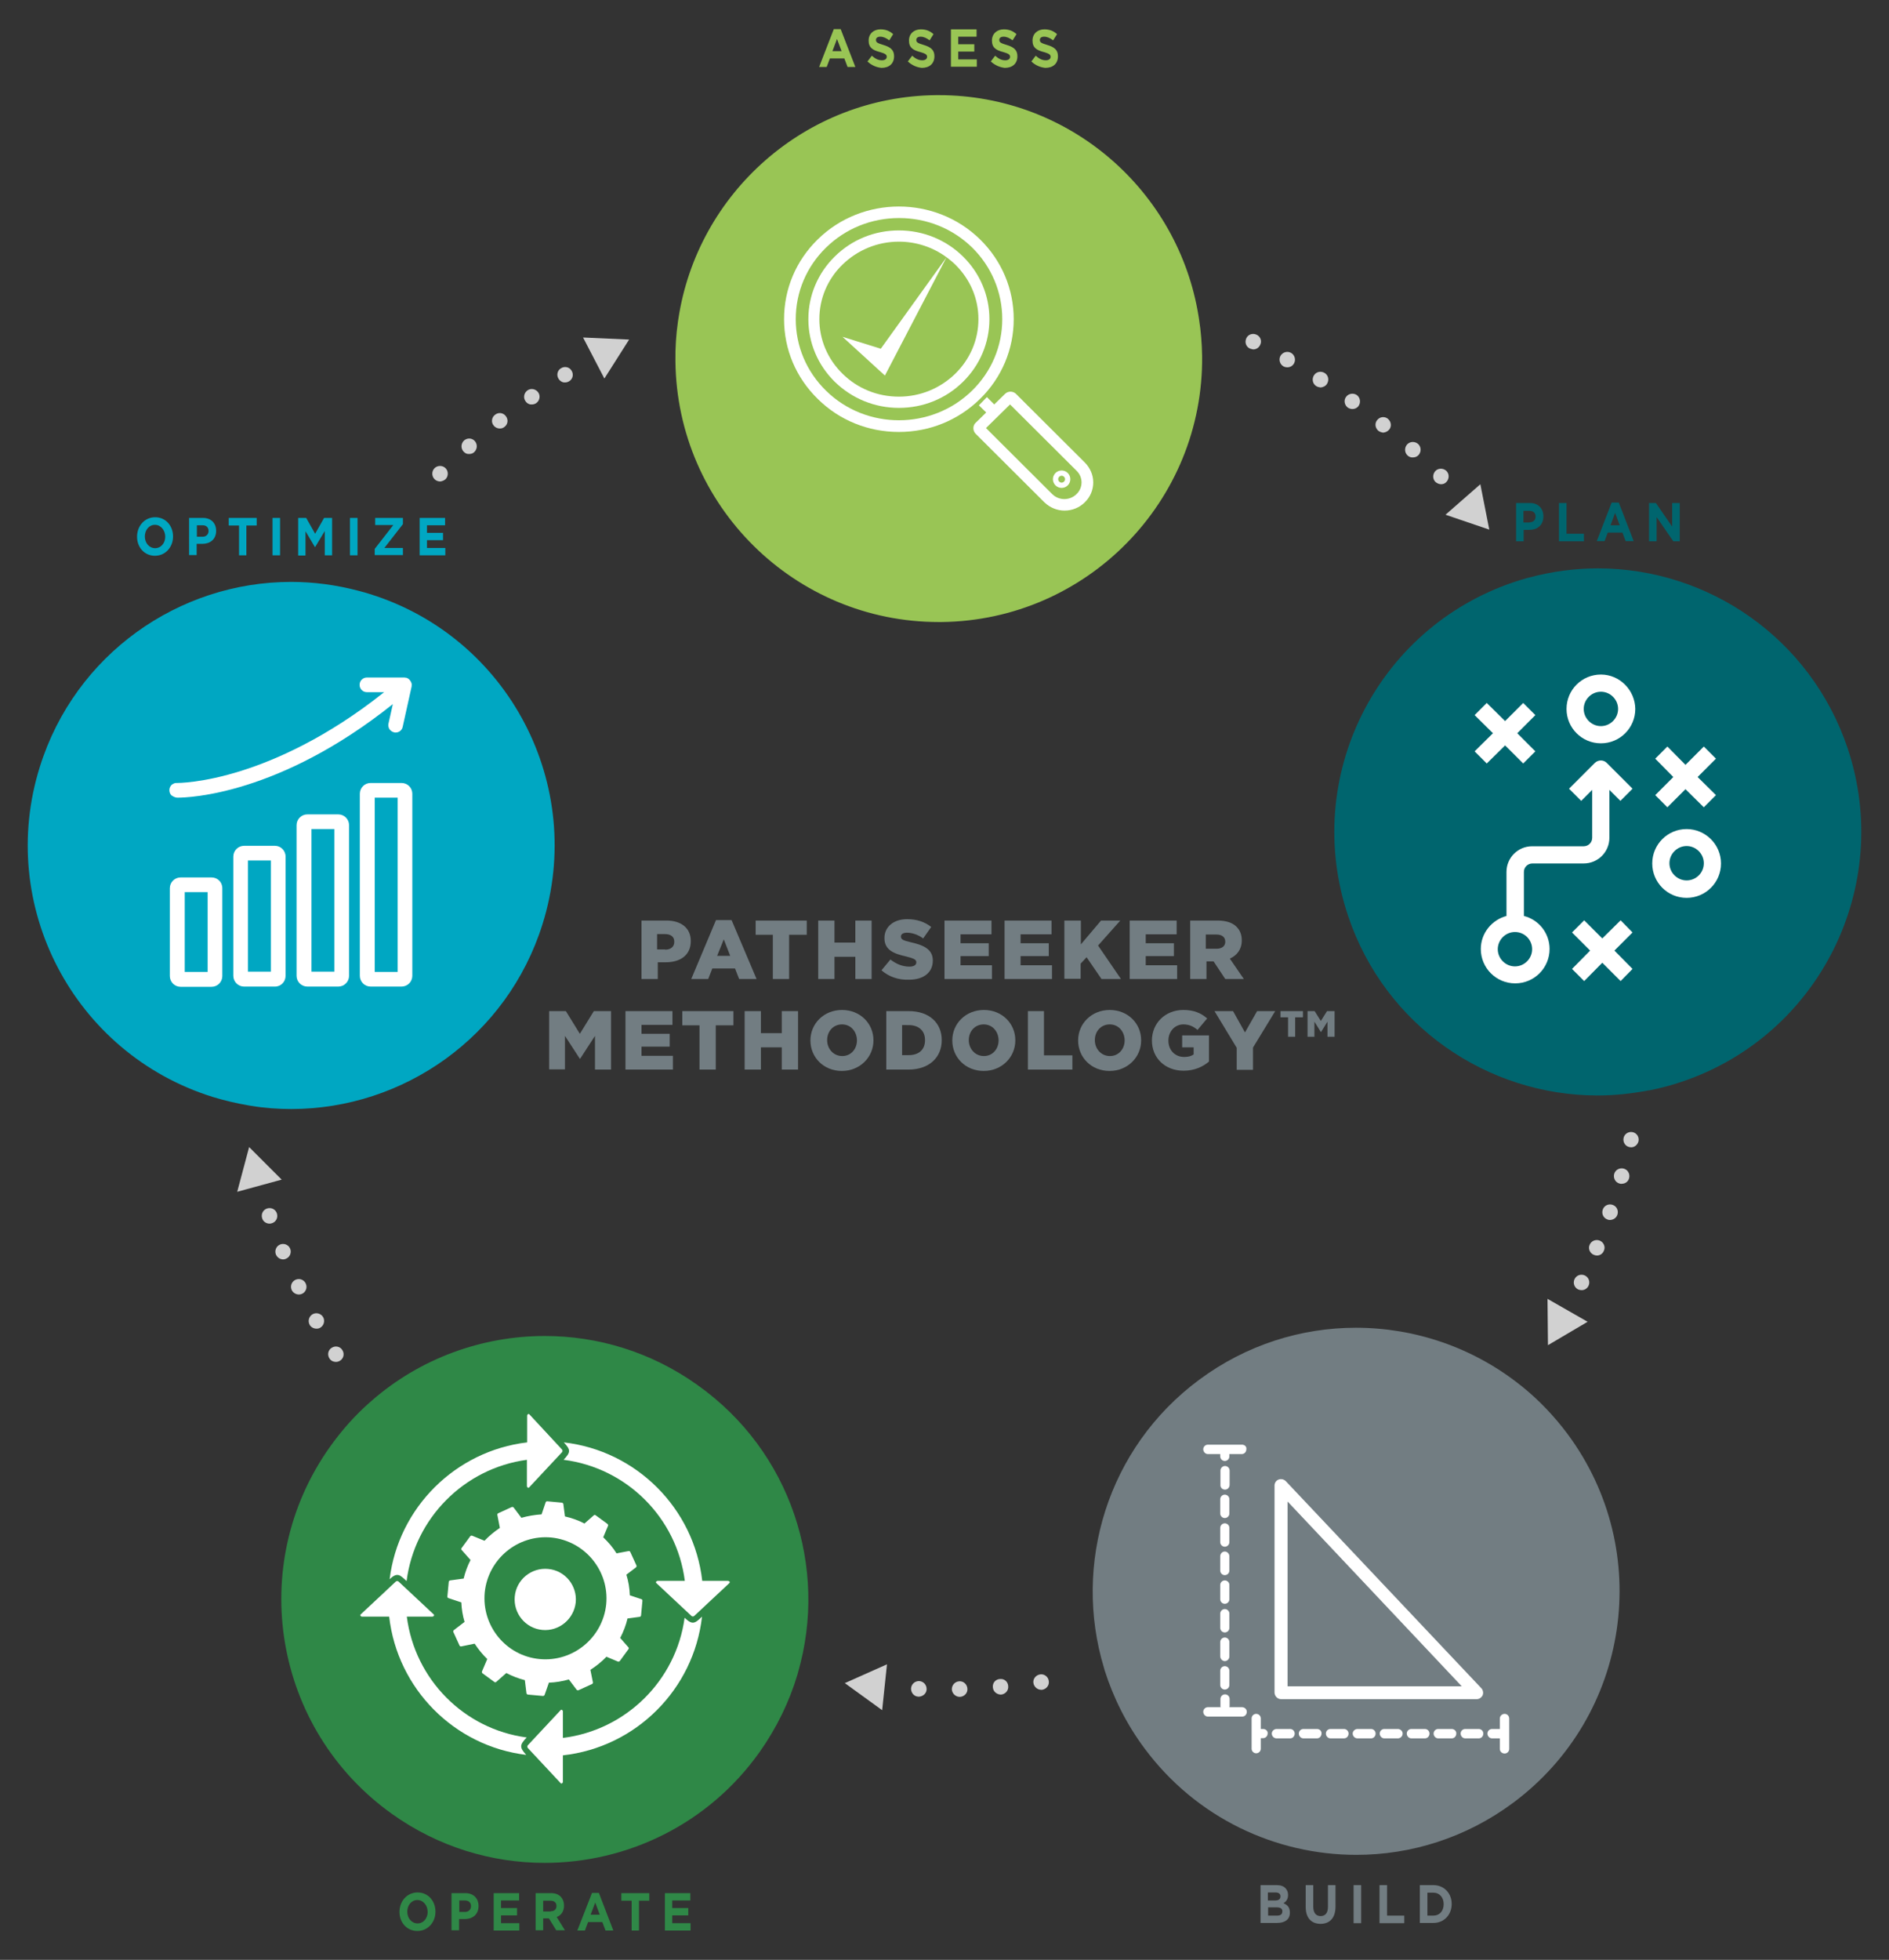 <?xml version="1.0" encoding="utf-8"?>
<!-- Generator: Adobe Illustrator 28.2.0, SVG Export Plug-In . SVG Version: 6.00 Build 0)  -->
<svg version="1.1" id="Layer_1" xmlns="http://www.w3.org/2000/svg" xmlns:xlink="http://www.w3.org/1999/xlink" x="0px" y="0px"
	 viewBox="0 0 824.2 854.8" style="enable-background:new 0 0 824.2 854.8;" xml:space="preserve">
<rect x="0" y="0" width="824.2" height="854.8" fill="#333333" stroke="none"/>
<style type="text/css">
	
		.st0{fill:none;stroke:#D1D1D1;stroke-width:4;stroke-linecap:round;stroke-linejoin:round;stroke-miterlimit:10;stroke-dasharray:0,10;}
	.st1{fill:#D1D1D1;}
	.st2{fill:#EFEFEF;}
	.st3{fill:#CECECE;}
	.st4{fill:#99C555;}
	.st5{fill:#00AFE7;}
	.st6{fill:#88D3F4;}
	.st7{fill:#077BAD;}
	.st8{fill:#008FD6;}
	.st9{fill:#008D3F;}
	.st10{fill:#51575B;}
	.st11{fill:#20646D;}
	.st12{fill:#55B9C1;}
	.st13{fill:#FFFFFF;}
	.st14{fill:#D0D0D0;}
	.st15{fill:#20646D;stroke:#58595B;stroke-width:3;stroke-miterlimit:10;}
	.st16{fill:#51575B;stroke:#58595B;stroke-width:3;stroke-miterlimit:10;}
	.st17{fill:#008D3F;stroke:#58595B;stroke-width:3;stroke-miterlimit:10;}
	.st18{fill:#55B9C1;stroke:#58595B;stroke-width:3;stroke-miterlimit:10;}
	.st19{fill:#99C555;stroke:#58595B;stroke-width:3;stroke-miterlimit:10;}
	.st20{fill:#FFFFFF;stroke:#FFFFFF;stroke-width:0.5;stroke-miterlimit:10;}
	.st21{fill:#99C555;stroke:#FFFFFF;stroke-width:2;stroke-miterlimit:10;}
	.st22{fill:#FFFFFF;stroke:#99C555;stroke-width:1.5;stroke-miterlimit:10;}
	.st23{clip-path:url(#SVGID_00000018928970210655956450000013291811295590504617_);}
	.st24{clip-path:url(#SVGID_00000170239957366837064400000003658350263165781673_);}
	.st25{clip-path:url(#SVGID_00000137131187868976434800000012038109284722487948_);}
	.st26{clip-path:url(#SVGID_00000178904035961145311590000014052851628418363040_);}
	.st27{clip-path:url(#SVGID_00000021823472305539449110000000381412637589262765_);}
	.st28{clip-path:url(#SVGID_00000021810795947737996230000005992731958591054267_);}
	.st29{clip-path:url(#SVGID_00000110471481546152187820000012888197728901009326_);}
	.st30{clip-path:url(#SVGID_00000124872755909579024770000016394675722645517710_);}
	.st31{clip-path:url(#SVGID_00000165219746038283943520000002693836341307324852_);}
	.st32{clip-path:url(#SVGID_00000002348458436559176570000012450248143828440252_);}
	.st33{clip-path:url(#SVGID_00000023280330800292611180000009904595866936926634_);}
	.st34{clip-path:url(#SVGID_00000076583687010603677500000003825885873055145396_);}
	.st35{clip-path:url(#SVGID_00000039095810742387494500000015370423720592384688_);}
	.st36{clip-path:url(#SVGID_00000152228230338341660420000007053823242276834732_);}
	.st37{clip-path:url(#SVGID_00000021092697864038771830000003537895477114765229_);}
	.st38{clip-path:url(#SVGID_00000066477302177499791300000012173483697080513696_);}
	.st39{clip-path:url(#SVGID_00000111873908315598031990000016961293203849323146_);}
	.st40{clip-path:url(#SVGID_00000023242286452044673570000007582503230188735624_);}
	.st41{clip-path:url(#SVGID_00000029758970495721523950000005791370609057215652_);}
	.st42{clip-path:url(#SVGID_00000163073908662948673760000012252227051346564230_);}
	.st43{clip-path:url(#SVGID_00000041980910450846766510000014982777703407702968_);}
	.st44{fill:#007574;}
	.st45{clip-path:url(#SVGID_00000100383446355040099980000008336594374172640643_);}
	.st46{clip-path:url(#SVGID_00000176733415966953454520000005159801826332582318_);}
	.st47{clip-path:url(#SVGID_00000017474652965191740990000006833317738164222896_);}
	.st48{clip-path:url(#SVGID_00000020387693510148449800000016561156774760679058_);}
	.st49{clip-path:url(#SVGID_00000007418533175888527480000012554113505778594480_);}
	.st50{clip-path:url(#SVGID_00000076567291899438947860000004327687600416023721_);}
	.st51{clip-path:url(#SVGID_00000062910553912186269720000005409928874583138236_);}
	.st52{clip-path:url(#SVGID_00000026157335597924836980000005854755323608907428_);}
	.st53{clip-path:url(#SVGID_00000077287986285783071200000018212997728497980090_);}
	.st54{clip-path:url(#SVGID_00000054947295439344178730000002509188959500810397_);}
	.st55{clip-path:url(#SVGID_00000140705784449328426460000008011330975504972199_);}
	.st56{clip-path:url(#SVGID_00000083054890488548931490000009444289517157043126_);}
	.st57{clip-path:url(#SVGID_00000117635749783101009960000001592186983234379137_);}
	.st58{clip-path:url(#SVGID_00000158750471100482341960000017294353192130074813_);}
	.st59{clip-path:url(#SVGID_00000052803890832664077990000005695701681368833955_);}
	.st60{clip-path:url(#SVGID_00000040575902213213078710000008841271541108193694_);}
	.st61{clip-path:url(#SVGID_00000131343797953187474240000017011705602815891369_);}
	.st62{clip-path:url(#SVGID_00000127766788123541180250000005242671622147567774_);}
	.st63{clip-path:url(#SVGID_00000102544831725354351660000001278459215859626173_);}
	.st64{clip-path:url(#SVGID_00000066493369449456110790000012938989334208831382_);}
	.st65{clip-path:url(#SVGID_00000032637885187169634470000009575455160995720374_);}
	.st66{clip-path:url(#SVGID_00000078024033494629202190000007431588796286571673_);}
	.st67{clip-path:url(#SVGID_00000018215323061081450480000009722949140484522405_);}
	.st68{fill:#006233;}
	.st69{clip-path:url(#SVGID_00000057838175310175275430000007006661550688127627_);}
	.st70{clip-path:url(#SVGID_00000067209724227056046570000018123759347338958984_);}
	.st71{clip-path:url(#SVGID_00000083811163825804805190000003982864369739833992_);}
	.st72{clip-path:url(#SVGID_00000127033199296385091870000006542981989581332381_);}
	.st73{clip-path:url(#SVGID_00000016783972571827520810000001308041712881446541_);}
	.st74{clip-path:url(#SVGID_00000155837499647805630110000008220395512981804684_);}
	.st75{clip-path:url(#SVGID_00000060737736742095664680000013508287099513126785_);}
	.st76{clip-path:url(#SVGID_00000109722438292482760250000009080265446331916453_);}
	.st77{clip-path:url(#SVGID_00000037659781911859007450000013355365715060233345_);}
	.st78{clip-path:url(#SVGID_00000176738510645906363200000014637296303672236460_);}
	.st79{clip-path:url(#SVGID_00000041280698228472338700000004174794493047211940_);}
	.st80{clip-path:url(#SVGID_00000126312621747706421400000005954822203368166077_);}
	.st81{clip-path:url(#SVGID_00000024706680076269341130000009831226307759929508_);}
	.st82{clip-path:url(#SVGID_00000029764339291658594830000013553195136766189699_);}
	.st83{clip-path:url(#SVGID_00000029012323712559927620000005725407505501053349_);}
	.st84{clip-path:url(#SVGID_00000067198725617323327020000012836307325339167918_);}
	.st85{clip-path:url(#SVGID_00000029022769751724339710000008741249599318754743_);}
	.st86{clip-path:url(#SVGID_00000024712017626933155190000009634315950854597252_);}
	.st87{clip-path:url(#SVGID_00000030486949144837406800000017352949635107304341_);}
	.st88{clip-path:url(#SVGID_00000122685206126477390230000006340091093072163495_);}
	.st89{clip-path:url(#SVGID_00000171692287548974314400000008172224950463644814_);}
	.st90{clip-path:url(#SVGID_00000126306458310664134350000010992172708604872339_);}
	.st91{clip-path:url(#SVGID_00000156575998870896070880000018441491112401273225_);}
	.st92{clip-path:url(#SVGID_00000178206960598847158430000006472876689683515269_);}
	.st93{clip-path:url(#SVGID_00000020397710354399005010000009781943987989847486_);}
	.st94{fill:#416D34;}
	.st95{clip-path:url(#SVGID_00000122706811870522464500000013910228737708524929_);}
	.st96{clip-path:url(#SVGID_00000047771812707342003650000001344295496902331778_);}
	.st97{clip-path:url(#SVGID_00000043419350916245714470000000269421086947818382_);}
	.st98{clip-path:url(#SVGID_00000174577574351398239580000017787037536238586290_);}
	.st99{clip-path:url(#SVGID_00000066482801171278013820000011508395078032053153_);}
	.st100{clip-path:url(#SVGID_00000116198370626603142730000009387190839734410687_);}
	.st101{clip-path:url(#SVGID_00000036970834121142458360000016283072037718169987_);}
	.st102{clip-path:url(#SVGID_00000053539880168626689530000016522226604696793006_);}
	.st103{clip-path:url(#SVGID_00000178164704800379448440000011426189689046437768_);}
	.st104{clip-path:url(#SVGID_00000031915073889740327120000010788048939260994460_);}
	.st105{clip-path:url(#SVGID_00000156564505658482357150000005615816727404986498_);}
	.st106{clip-path:url(#SVGID_00000147910884012135940710000018237609436969880245_);}
	.st107{clip-path:url(#SVGID_00000002350910370716564290000009820498545483924627_);}
	.st108{clip-path:url(#SVGID_00000070111423010401177300000016200299293269188012_);}
	.st109{clip-path:url(#SVGID_00000139279253290104060290000014626924302065858735_);}
	.st110{clip-path:url(#SVGID_00000133497988323278508820000001821801519407976604_);}
	.st111{clip-path:url(#SVGID_00000102524153230566031560000003324088094863503492_);}
	.st112{clip-path:url(#SVGID_00000176027349278063235660000009158848027975218066_);}
	.st113{clip-path:url(#SVGID_00000078740164662777887020000017634357014338656154_);}
	.st114{clip-path:url(#SVGID_00000024708460803073773810000001872851242804125887_);}
	.st115{clip-path:url(#SVGID_00000143587814218730680500000017916720805981408672_);}
	.st116{fill:#356377;}
	.st117{fill:#85464A;}
	.st118{opacity:0.3;fill:#231F20;}
	.st119{fill:#17505B;}
	.st120{fill:#727D82;}
	.st121{fill:#00A7C2;}
	.st122{fill:#00656E;}
	.st123{fill:#2F8847;}
	.st124{fill:none;stroke:#D1D1D1;stroke-width:2;stroke-miterlimit:10;stroke-dasharray:10.034,15.052;}
	.st125{fill:none;stroke:#D1D1D1;stroke-miterlimit:10;}
	.st126{fill:none;stroke:#D1D1D1;stroke-width:6;stroke-linecap:round;stroke-linejoin:round;}
	.st127{fill:none;stroke:#D1D1D1;stroke-width:6;stroke-linecap:round;stroke-linejoin:round;stroke-dasharray:0,15.909;}
	.st128{fill:none;stroke:#D1D1D1;stroke-width:6;stroke-linecap:round;stroke-linejoin:round;stroke-dasharray:0,15.532;}
	.st129{fill:none;stroke:#D1D1D1;stroke-width:6;stroke-linecap:round;stroke-linejoin:round;stroke-dasharray:0,15.039;}
	.st130{fill:none;stroke:#D1D1D1;stroke-width:6;stroke-linecap:round;stroke-linejoin:round;stroke-dasharray:0,14.728;}
	.st131{fill:none;stroke:#D1D1D1;stroke-width:6;stroke-linecap:round;stroke-linejoin:round;stroke-dasharray:0,14.943;}
	.st132{fill:url(#SVGID_00000088091322291800476950000010311954727701522058_);}
	.st133{fill:url(#SVGID_00000029045572131890588690000005802350507012957063_);}
	.st134{fill:#282828;}
	.st135{fill:url(#SVGID_00000103252324342212780140000017005766537076730778_);}
	.st136{opacity:0.5;fill:#FFFFFF;}
	.st137{opacity:0.498;fill:#FCFCFC;}
	.st138{opacity:0.496;fill:#FAFAFA;}
	.st139{opacity:0.494;fill:#F8F8F8;}
	.st140{opacity:0.492;fill:#F6F6F6;}
	.st141{opacity:0.49;fill:#F4F4F4;}
	.st142{opacity:0.488;fill:#F2F2F2;}
	.st143{opacity:0.486;fill:#EFEFEF;}
	.st144{opacity:0.484;fill:#EDEDED;}
	.st145{opacity:0.482;fill:#EBEBEB;}
	.st146{opacity:0.48;fill:#E9E9E9;}
	.st147{opacity:0.478;fill:#E7E7E7;}
	.st148{opacity:0.476;fill:#E5E5E5;}
	.st149{opacity:0.474;fill:#E3E3E3;}
	.st150{opacity:0.472;fill:#E1E1E1;}
	.st151{opacity:0.471;fill:#DFDFDF;}
	.st152{opacity:0.469;fill:#DDDDDD;}
	.st153{opacity:0.467;fill:#DBDBDB;}
	.st154{opacity:0.465;fill:#D9D9D9;}
	.st155{opacity:0.463;fill:#D7D7D7;}
	.st156{opacity:0.461;fill:#D4D4D4;}
	.st157{opacity:0.459;fill:#D2D2D2;}
	.st158{opacity:0.457;fill:#D0D0D0;}
	.st159{opacity:0.455;fill:#CECECE;}
	.st160{opacity:0.453;fill:#CCCCCC;}
	.st161{opacity:0.451;fill:#CACACA;}
	.st162{opacity:0.449;fill:#C8C8C8;}
	.st163{opacity:0.447;fill:#C6C6C6;}
	.st164{opacity:0.445;fill:#C4C4C4;}
	.st165{opacity:0.443;fill:#C2C2C2;}
	.st166{opacity:0.441;fill:#C0C0C0;}
	.st167{opacity:0.439;fill:#BEBEBE;}
	.st168{opacity:0.437;fill:#BBBBBB;}
	.st169{opacity:0.435;fill:#B9B9B9;}
	.st170{opacity:0.433;fill:#B7B7B7;}
	.st171{opacity:0.431;fill:#B5B5B5;}
	.st172{opacity:0.429;fill:#B3B3B3;}
	.st173{opacity:0.427;fill:#B1B1B1;}
	.st174{opacity:0.425;fill:#AFAFAF;}
	.st175{opacity:0.423;fill:#ADADAD;}
	.st176{opacity:0.422;fill:#ABABAB;}
	.st177{opacity:0.42;fill:#A9A9A9;}
	.st178{opacity:0.418;fill:#A7A7A7;}
	.st179{opacity:0.416;fill:#A5A5A5;}
	.st180{opacity:0.414;fill:#A3A3A3;}
	.st181{opacity:0.412;fill:#A0A0A0;}
	.st182{opacity:0.41;fill:#9E9E9E;}
	.st183{opacity:0.408;fill:#9C9C9C;}
	.st184{opacity:0.406;fill:#9A9A9A;}
	.st185{opacity:0.404;fill:#989898;}
	.st186{opacity:0.402;fill:#969696;}
	.st187{opacity:0.4;fill:#949494;}
	.st188{fill:url(#SVGID_00000034788580278403550310000007275172814529036460_);}
	.st189{fill:#94949A;}
	.st190{fill:#DADADA;}
	.st191{fill:url(#SVGID_00000093897598178940121920000011943769695218526087_);}
	.st192{fill:#F8F8F8;}
	.st193{fill:#F1F1F1;}
	.st194{fill:#FFFFFF;stroke:#808081;stroke-width:4;stroke-miterlimit:10;}
	.st195{fill:none;stroke:#20646D;stroke-width:0.5;stroke-linecap:round;stroke-linejoin:round;}
</style>
<g>
	<path class="st120" d="M279.8,401.5h11c6.4,0,10.6,3.3,10.6,8.9v0.1c0,6.1-4.6,9.2-10.9,9.2h-3.5v7.3h-7.1V401.5z M290.2,414.2
		c2.5,0,4-1.3,4-3.4v-0.1c0-2.2-1.6-3.3-4.1-3.3h-3.4v6.7H290.2z"/>
	<path class="st120" d="M312.4,401.3h6.8l10.9,25.7h-7.6l-1.8-4.6h-9.9L309,427h-7.4L312.4,401.3z M318.6,416.9l-2.8-7.2l-2.9,7.2
		H318.6z"/>
	<path class="st120" d="M337.3,407.7h-7.6v-6.2h22.3v6.2h-7.7V427h-7.1V407.7z"/>
	<path class="st120" d="M357,401.5h7.1v9.6h9.1v-9.6h7.1V427h-7.1v-9.7h-9.1v9.7H357V401.5z"/>
	<path class="st120" d="M384.6,423.2l3.9-4.7c2.6,2,5.3,3.1,8.3,3.1c1.9,0,3-0.7,3-1.8v-0.1c0-1.1-0.8-1.6-4.3-2.5
		c-5.4-1.2-9.6-2.8-9.6-8v-0.1c0-4.7,3.8-8.2,9.9-8.2c4.3,0,7.7,1.2,10.5,3.4l-3.5,5c-2.3-1.7-4.9-2.5-7.1-2.5
		c-1.7,0-2.6,0.7-2.6,1.6v0.1c0,1.2,0.9,1.7,4.4,2.5c5.8,1.3,9.5,3.2,9.5,7.9v0.1c0,5.2-4.1,8.3-10.3,8.3
		C392,427.5,387.8,426,384.6,423.2z"/>
	<path class="st120" d="M412.1,401.5h20.5v6h-13.5v3.9h12.3v5.6h-12.3v4h13.7v6h-20.7V401.5z"/>
	<path class="st120" d="M438.3,401.5h20.5v6h-13.5v3.9h12.3v5.6h-12.3v4H459v6h-20.7V401.5z"/>
	<path class="st120" d="M464.5,401.5h7.1v10.4l8.8-10.4h8.4l-9.7,10.9l10,14.6h-8.5l-6.5-9.5l-2.6,2.8v6.6h-7.1V401.5z"/>
	<path class="st120" d="M492.9,401.5h20.5v6h-13.5v3.9h12.3v5.6h-12.3v4h13.7v6h-20.7V401.5z"/>
	<path class="st120" d="M519.1,401.5h12.1c3.9,0,6.6,1,8.3,2.7c1.5,1.5,2.3,3.4,2.3,5.9v0.1c0,3.9-2.1,6.5-5.2,7.9l6.1,8.9h-8.1
		l-5.1-7.7h-3.1v7.7h-7.1V401.5z M530.8,413.8c2.4,0,3.8-1.2,3.8-3v-0.1c0-2-1.5-3.1-3.8-3.1h-4.7v6.2H530.8z"/>
	<path class="st120" d="M239.4,441h7.5l6.1,9.9l6.1-9.9h7.5v25.5h-7v-14.7l-6.5,10h-0.1l-6.5-10v14.6h-6.9V441z"/>
	<path class="st120" d="M272.9,441h20.5v6h-13.5v3.9h12.3v5.6h-12.3v4h13.7v6h-20.7V441z"/>
	<path class="st120" d="M305.3,447.2h-7.6V441H320v6.2h-7.7v19.3h-7.1V447.2z"/>
	<path class="st120" d="M324.9,441h7.1v9.6h9.1V441h7.1v25.5h-7.1v-9.7H332v9.7h-7.1V441z"/>
	<path class="st120" d="M353.6,453.8L353.6,453.8c0-7.4,5.9-13.3,13.8-13.3s13.7,5.9,13.7,13.2v0.1c0,7.3-5.9,13.3-13.8,13.3
		S353.6,461.2,353.6,453.8z M373.9,453.8L373.9,453.8c0-3.8-2.6-7-6.5-7c-3.9,0-6.5,3.1-6.5,6.8v0.1c0,3.7,2.7,6.9,6.6,6.9
		C371.3,460.6,373.9,457.5,373.9,453.8z"/>
	<path class="st120" d="M386.6,441h9.9c9.1,0,14.4,5.3,14.4,12.6v0.1c0,7.4-5.4,12.8-14.5,12.8h-9.7V441z M393.6,447.2v13h2.9
		c4.3,0,7.1-2.3,7.1-6.5v-0.1c0-4.1-2.8-6.5-7.1-6.5H393.6z"/>
	<path class="st120" d="M415.5,453.8L415.5,453.8c0-7.4,5.9-13.3,13.8-13.3s13.7,5.9,13.7,13.2v0.1c0,7.3-5.9,13.3-13.8,13.3
		S415.5,461.2,415.5,453.8z M435.7,453.8L435.7,453.8c0-3.8-2.6-7-6.5-7c-3.9,0-6.5,3.1-6.5,6.8v0.1c0,3.7,2.7,6.9,6.6,6.9
		C433.1,460.6,435.7,457.5,435.7,453.8z"/>
	<path class="st120" d="M448.4,441h7.1v19.3h12.4v6.2h-19.4V441z"/>
	<path class="st120" d="M470.4,453.8L470.4,453.8c0-7.4,5.9-13.3,13.8-13.3c7.9,0,13.7,5.9,13.7,13.2v0.1c0,7.3-5.9,13.3-13.8,13.3
		S470.4,461.2,470.4,453.8z M490.7,453.8L490.7,453.8c0-3.8-2.6-7-6.5-7s-6.5,3.1-6.5,6.8v0.1c0,3.7,2.7,6.9,6.6,6.9
		C488.1,460.6,490.7,457.5,490.7,453.8z"/>
	<path class="st120" d="M502.6,453.8L502.6,453.8c0-7.5,5.8-13.3,13.7-13.3c4.5,0,7.7,1.3,10.4,3.7l-4.2,5c-1.8-1.5-3.6-2.4-6.2-2.4
		c-3.7,0-6.5,3.1-6.5,7v0.1c0,4.2,2.9,7.1,6.9,7.1c1.8,0,3.1-0.4,4.1-1.1v-3.1h-5v-5.2h11.7v11.4c-2.7,2.3-6.4,4-11.1,4
		C508.5,467,502.6,461.6,502.6,453.8z"/>
	<path class="st120" d="M539.6,457l-9.7-16h8.1l5.2,9.3l5.3-9.3h7.9l-9.7,15.9v9.7h-7.1V457z"/>
	<path class="st120" d="M562,443.7h-3.3V441h9.8v2.7h-3.4v8.5H562V443.7z M570.3,441h3.3l2.7,4.3l2.7-4.3h3.3v11.2h-3.1v-6.6
		l-2.8,4.5h-0.1l-2.8-4.5v6.6h-3V441z"/>
</g>
<g>
	<g>
		<g>
			<g>
				<path class="st4" d="M363.8,12.7h3l6.4,16.5h-3.4l-1.4-3.7h-6.3l-1.4,3.7h-3.3L363.8,12.7z M367.2,22.3l-2-5.3l-2,5.3H367.2z"/>
			</g>
		</g>
		<g>
			<g>
				<path class="st4" d="M378.5,26.8l1.9-2.5c1.3,1.2,2.7,2,4.4,2c1.3,0,2.1-0.6,2.1-1.5v0c0-0.9-0.5-1.4-3-2.1
					c-3-0.8-4.9-1.8-4.9-5v0c0-3,2.2-4.9,5.2-4.9c2.2,0,4,0.7,5.5,2.1l-1.7,2.7c-1.3-1-2.6-1.6-3.9-1.6c-1.3,0-1.9,0.6-1.9,1.4v0
					c0,1.1,0.6,1.4,3.2,2.2c3,0.9,4.7,2.1,4.7,4.9v0c0,3.3-2.2,5.1-5.5,5.1C382.5,29.4,380.2,28.5,378.5,26.8z"/>
			</g>
		</g>
		<g>
			<g>
				<path class="st4" d="M396.1,26.8l1.9-2.5c1.3,1.2,2.7,2,4.4,2c1.3,0,2.1-0.6,2.1-1.5v0c0-0.9-0.5-1.4-3-2.1
					c-3-0.8-4.9-1.8-4.9-5v0c0-3,2.2-4.9,5.2-4.9c2.2,0,4,0.7,5.5,2.1l-1.7,2.7c-1.3-1-2.6-1.6-3.9-1.6s-1.9,0.6-1.9,1.4v0
					c0,1.1,0.6,1.4,3.2,2.2c3,0.9,4.7,2.1,4.7,4.9v0c0,3.3-2.2,5.1-5.5,5.1C400.1,29.4,397.9,28.5,396.1,26.8z"/>
			</g>
		</g>
		<g>
			<g>
				<path class="st4" d="M414.9,12.8h11.2V16h-8v3.3h7v3.2h-7v3.4h8.1v3.2h-11.3V12.8z"/>
			</g>
		</g>
		<g>
			<g>
				<path class="st4" d="M432.3,26.8l1.9-2.5c1.3,1.2,2.7,2,4.4,2c1.3,0,2.1-0.6,2.1-1.5v0c0-0.9-0.5-1.4-3-2.1
					c-3-0.8-4.9-1.8-4.9-5v0c0-3,2.2-4.9,5.2-4.9c2.2,0,4,0.7,5.5,2.1l-1.7,2.7c-1.3-1-2.6-1.6-3.9-1.6c-1.3,0-1.9,0.6-1.9,1.4v0
					c0,1.1,0.6,1.4,3.2,2.2c3,0.9,4.7,2.1,4.7,4.9v0c0,3.3-2.2,5.1-5.5,5.1C436.4,29.4,434.1,28.5,432.3,26.8z"/>
			</g>
		</g>
		<g>
			<g>
				<path class="st4" d="M450,26.8l1.9-2.5c1.3,1.2,2.7,2,4.4,2c1.3,0,2.1-0.6,2.1-1.5v0c0-0.9-0.5-1.4-3-2.1c-3-0.8-4.9-1.8-4.9-5
					v0c0-3,2.2-4.9,5.2-4.9c2.2,0,4,0.7,5.5,2.1l-1.7,2.7c-1.3-1-2.6-1.6-3.9-1.6c-1.3,0-1.9,0.6-1.9,1.4v0c0,1.1,0.6,1.4,3.2,2.2
					c3,0.9,4.7,2.1,4.7,4.9v0c0,3.3-2.2,5.1-5.5,5.1C454,29.4,451.7,28.5,450,26.8z"/>
			</g>
		</g>
	</g>
	<g>
		<g>
			<g>
				<path class="st120" d="M550.1,822.2h7c1.7,0,3.1,0.5,3.9,1.5c0.7,0.8,1,1.7,1,2.8v0c0,1.9-0.9,2.9-2,3.6
					c1.7,0.7,2.8,1.8,2.8,4.1v0c0,3-2.2,4.5-5.6,4.5h-7.2V822.2z M558.7,827.1c0-1.1-0.8-1.7-2.2-1.7h-3.3v3.5h3.1
					C557.8,828.9,558.7,828.4,558.7,827.1L558.7,827.1z M557.1,831.9h-3.8v3.6h3.9c1.5,0,2.3-0.6,2.3-1.8v0
					C559.6,832.6,558.8,831.9,557.1,831.9z"/>
			</g>
		</g>
		<g>
			<g>
				<path class="st120" d="M569.7,831.7v-9.5h3.3v9.4c0,2.7,1.2,4.1,3.2,4.1c2,0,3.2-1.3,3.2-4v-9.5h3.3v9.4c0,5-2.6,7.5-6.6,7.5
					C572.1,839,569.7,836.5,569.7,831.7z"/>
			</g>
		</g>
		<g>
			<g>
				<path class="st120" d="M590.6,822.2h3.3v16.6h-3.3V822.2z"/>
			</g>
		</g>
		<g>
			<g>
				<path class="st120" d="M601.9,822.2h3.3v13.3h7.5v3.3h-10.8V822.2z"/>
			</g>
		</g>
		<g>
			<g>
				<path class="st120" d="M619.5,822.2h5.9c4.7,0,8,3.6,8,8.2v0c0,4.7-3.3,8.3-8,8.3h-5.9V822.2z M622.8,825.5v10h2.6
					c2.7,0,4.5-2,4.5-5v0c0-2.9-1.8-5-4.5-5H622.8z"/>
			</g>
		</g>
	</g>
	<g>
		<g>
			<g>
				<path class="st121" d="M59.8,234.1L59.8,234.1c0-4.7,3.3-8.5,7.9-8.5c4.6,0,7.8,3.7,7.8,8.4v0c0,4.6-3.3,8.4-7.9,8.4
					C63,242.4,59.8,238.7,59.8,234.1z M72.1,234.1L72.1,234.1c0-2.8-1.9-5.2-4.5-5.2c-2.6,0-4.4,2.3-4.4,5.1v0
					c0,2.8,1.9,5.1,4.5,5.1C70.2,239.1,72.1,236.9,72.1,234.1z"/>
			</g>
		</g>
		<g>
			<g>
				<path class="st121" d="M82.6,225.9h6c3.5,0,5.7,2.3,5.7,5.6v0c0,3.8-2.7,5.7-6,5.7h-2.5v4.9h-3.3V225.9z M88.4,234.1
					c1.6,0,2.6-1.1,2.6-2.5v0c0-1.6-1-2.5-2.6-2.5h-2.5v5H88.4z"/>
			</g>
		</g>
		<g>
			<g>
				<path class="st121" d="M104.3,229.2h-4.5v-3.3h12.2v3.3h-4.5v13h-3.2V229.2z"/>
			</g>
		</g>
		<g>
			<g>
				<path class="st121" d="M118.9,225.9h3.3v16.3h-3.3V225.9z"/>
			</g>
		</g>
		<g>
			<g>
				<path class="st121" d="M130.1,225.9h3.5l3.9,6.9l3.9-6.9h3.5v16.3h-3.2v-10.6l-4.2,7h-0.1l-4.1-6.9v10.6h-3.2V225.9z"/>
			</g>
		</g>
		<g>
			<g>
				<path class="st121" d="M152.7,225.9h3.3v16.3h-3.3V225.9z"/>
			</g>
		</g>
		<g>
			<g>
				<path class="st121" d="M163.5,239.4l8.1-10.4h-7.9v-3.1h12.1v2.7l-8.1,10.4h8.1v3.1h-12.3V239.4z"/>
			</g>
		</g>
		<g>
			<g>
				<path class="st121" d="M183.1,225.9h11.1v3.2h-7.9v3.3h7v3.2h-7v3.4h8v3.2h-11.2V225.9z"/>
			</g>
		</g>
	</g>
	<g>
		<g>
			<g>
				<path class="st122" d="M661.4,219.4h6.2c3.6,0,5.8,2.4,5.8,5.8v0c0,3.9-2.7,5.9-6.1,5.9h-2.5v5h-3.3V219.4z M667.4,227.8
					c1.7,0,2.6-1.1,2.6-2.5v0c0-1.6-1-2.5-2.7-2.5h-2.6v5.1H667.4z"/>
			</g>
		</g>
		<g>
			<g>
				<path class="st122" d="M680.2,219.4h3.3v13.4h7.6v3.3h-10.9V219.4z"/>
			</g>
		</g>
		<g>
			<g>
				<path class="st122" d="M703.2,219.2h3.1l6.5,16.8h-3.5l-1.4-3.7h-6.4l-1.4,3.7h-3.4L703.2,219.2z M706.7,229.1l-2-5.4l-2,5.4
					H706.7z"/>
			</g>
		</g>
		<g>
			<g>
				<path class="st122" d="M719.4,219.4h3.1l7.1,10.3v-10.3h3.3v16.7h-2.8l-7.3-10.6v10.6h-3.3V219.4z"/>
			</g>
		</g>
	</g>
	<g>
		<g>
			<g>
				<path class="st123" d="M174.3,833.9L174.3,833.9c0-4.7,3.3-8.5,7.9-8.5c4.6,0,7.8,3.7,7.8,8.4v0c0,4.6-3.3,8.4-7.9,8.4
					C177.5,842.2,174.3,838.5,174.3,833.9z M186.6,833.9L186.6,833.9c0-2.8-1.9-5.2-4.5-5.2s-4.4,2.3-4.4,5.1v0
					c0,2.8,1.9,5.1,4.5,5.1S186.6,836.6,186.6,833.9z"/>
			</g>
		</g>
		<g>
			<g>
				<path class="st123" d="M197.1,825.7h6c3.5,0,5.7,2.3,5.7,5.6v0c0,3.8-2.7,5.7-6,5.7h-2.5v4.9h-3.3V825.7z M202.9,833.9
					c1.6,0,2.6-1.1,2.6-2.5v0c0-1.6-1-2.5-2.6-2.5h-2.5v5H202.9z"/>
			</g>
		</g>
		<g>
			<g>
				<path class="st123" d="M215.4,825.7h11.1v3.2h-7.9v3.3h7v3.2h-7v3.4h8v3.2h-11.2V825.7z"/>
			</g>
		</g>
		<g>
			<g>
				<path class="st123" d="M233.7,825.7h6.8c1.9,0,3.3,0.6,4.3,1.7c0.8,0.9,1.3,2.2,1.3,3.7v0c0,2.6-1.3,4.3-3.2,5l3.6,5.8h-3.8
					l-3.2-5.2H237v5.2h-3.3V825.7z M240.3,833.6c1.6,0,2.5-0.9,2.5-2.3v0c0-1.5-1-2.3-2.6-2.3H237v4.7H240.3z"/>
			</g>
		</g>
		<g>
			<g>
				<path class="st123" d="M258.3,825.6h3l6.3,16.4h-3.4l-1.4-3.7h-6.2l-1.4,3.7h-3.3L258.3,825.6z M261.7,835.1l-2-5.3l-2,5.3
					H261.7z"/>
			</g>
		</g>
		<g>
			<g>
				<path class="st123" d="M275.6,829h-4.5v-3.3h12.2v3.3h-4.5v13h-3.2V829z"/>
			</g>
		</g>
		<g>
			<g>
				<path class="st123" d="M290.1,825.7h11.1v3.2h-7.9v3.3h7v3.2h-7v3.4h8v3.2h-11.2V825.7z"/>
			</g>
		</g>
	</g>
	<g>
		<g>
			<g>
				<path class="st1" d="M415.3,736.8c0-1.9,1.4-3.4,3.3-3.5l0,0c1.9-0.1,3.4,1.4,3.5,3.3l0,0c0.1,1.9-1.4,3.4-3.3,3.5l0,0
					c0,0,0,0,0,0l0,0C416.9,740.1,415.4,738.6,415.3,736.8z M400.8,740c-1.9,0-3.3-1.6-3.3-3.5l0,0c0.1-1.9,1.6-3.3,3.5-3.3l0,0
					c1.9,0.1,3.3,1.6,3.3,3.5l0,0c0,1.8-1.5,3.2-3.3,3.3l0,0C400.9,740.1,400.8,740.1,400.8,740z M433.2,735.9
					c-0.2-1.9,1.2-3.5,3.1-3.6l0,0c1.9-0.2,3.5,1.2,3.6,3.1l0,0c0.2,1.9-1.2,3.5-3.1,3.7l0,0c-0.1,0-0.2,0-0.2,0l0,0
					C434.8,739,433.3,737.7,433.2,735.9z M450.9,734.1c-0.3-1.8,1-3.5,2.9-3.8l0,0l0,0l0,0c1.8-0.3,3.6,1,3.8,2.9l0,0
					c0.3,1.8-1,3.5-2.9,3.8l0,0c-0.1,0-0.3,0-0.4,0l0,0C452.7,737,451.2,735.8,450.9,734.1z"/>
			</g>
		</g>
		<g>
			<g>
				<g>
					<polygon class="st1" points="384.9,745.9 368.6,734.1 387,725.9 					"/>
				</g>
			</g>
		</g>
	</g>
	<g>
		<g>
			<g>
				<path class="st1" d="M189.6,209c-1.3-1.3-1.3-3.5,0-4.8l0,0c1.3-1.3,3.5-1.3,4.8,0l0,0c1.3,1.3,1.3,3.5,0,4.8l0,0
					c-0.7,0.6-1.5,0.9-2.3,1l0,0C191.2,210,190.3,209.7,189.6,209z M202.2,196.9c-1.2-1.4-1.1-3.5,0.3-4.8l0,0
					c1.4-1.2,3.5-1.1,4.7,0.3l0,0c1.2,1.4,1.1,3.5-0.3,4.8l0,0c-0.6,0.6-1.4,0.8-2.2,0.8l0,0C203.8,198.1,202.9,197.7,202.2,196.9z
					 M215.4,185.6c-1.2-1.4-0.9-3.6,0.6-4.7l0,0c1.5-1.2,3.6-0.9,4.7,0.6l0,0c1.2,1.5,0.9,3.6-0.6,4.7l0,0c-0.6,0.5-1.3,0.7-2,0.7
					l0,0C217.1,186.9,216.1,186.5,215.4,185.6z M229.3,175c-1.1-1.5-0.7-3.6,0.8-4.7l0,0c1.5-1.1,3.6-0.7,4.7,0.8l0,0
					c1.1,1.5,0.7,3.6-0.8,4.7l0,0c-0.6,0.4-1.2,0.6-1.9,0.6l0,0C231,176.5,230,176,229.3,175z M243.7,165.2c-1-1.6-0.5-3.7,1.1-4.6
					l0,0c1.6-1,3.7-0.5,4.6,1.1l0,0c1,1.6,0.5,3.7-1.1,4.6l0,0c-0.5,0.3-1.1,0.5-1.7,0.5l0,0C245.5,166.9,244.4,166.3,243.7,165.2z"
					/>
			</g>
		</g>
		<g>
			<g>
				<g>
					<polygon class="st1" points="254.4,147.2 274.5,148.1 263.7,165.1 					"/>
				</g>
			</g>
		</g>
	</g>
	<g>
		<g>
			<g>
				<path class="st1" d="M626.3,210.2c-1.3-1.3-1.3-3.4,0-4.8l0,0c1.3-1.3,3.4-1.3,4.8,0l0,0c1.3,1.3,1.3,3.4,0,4.8l0,0
					c-0.6,0.7-1.5,1-2.3,1l0,0C627.9,211.2,627,210.8,626.3,210.2z M614.2,198.7c-1.4-1.2-1.5-3.4-0.3-4.8l0,0
					c1.2-1.4,3.4-1.5,4.8-0.3l0,0c1.4,1.2,1.5,3.4,0.3,4.8l0,0c-0.6,0.7-1.5,1.1-2.4,1.1l0,0C615.7,199.6,614.8,199.3,614.2,198.7z
					 M601.4,187.9c-1.4-1.2-1.7-3.3-0.5-4.7l0,0c1.2-1.5,3.3-1.7,4.7-0.5l0,0c1.4,1.2,1.7,3.3,0.5,4.7l0,0c-0.7,0.8-1.6,1.2-2.6,1.3
					l0,0C602.8,188.6,602.1,188.4,601.4,187.9z M588.1,177.8c-1.5-1.1-1.9-3.2-0.8-4.7l0,0c1.1-1.5,3.2-1.8,4.7-0.8l0,0
					c1.5,1.1,1.8,3.2,0.8,4.7l0,0c-0.6,0.9-1.6,1.4-2.7,1.4l0,0C589.5,178.4,588.7,178.2,588.1,177.8z M574.3,168.4L574.3,168.4
					L574.3,168.4c-1.6-1-2-3.1-1-4.7l0,0c1-1.6,3.1-2,4.7-1l0,0c1.6,1,2,3.1,1,4.7l0,0c-0.6,1-1.7,1.5-2.8,1.6l0,0
					C575.6,168.9,574.9,168.8,574.3,168.4z M560,159.8c-1.6-0.9-2.2-3-1.3-4.6l0,0c0.9-1.6,3-2.2,4.6-1.3l0,0c1.6,0.9,2.2,3,1.3,4.6
					l0,0c-0.6,1.1-1.7,1.7-2.9,1.7l0,0C561.1,160.2,560.6,160.1,560,159.8z M545.3,152c-1.7-0.8-2.3-2.8-1.5-4.5l0,0
					c0.8-1.7,2.8-2.3,4.5-1.5l0,0c1.7,0.8,2.4,2.8,1.5,4.5l0,0c-0.6,1.2-1.7,1.9-3,1.9l0,0C546.3,152.3,545.8,152.2,545.3,152z"/>
			</g>
		</g>
		<g>
			<g>
				<g>
					<polygon class="st1" points="645.9,211.2 649.8,231 630.7,224.5 					"/>
				</g>
			</g>
		</g>
	</g>
	<g>
		<g>
			<g>
				<path class="st1" d="M688.6,562.4c-1.7-0.8-2.4-2.8-1.6-4.5l0,0c0.8-1.7,2.8-2.4,4.5-1.6l0,0c1.7,0.8,2.4,2.8,1.6,4.5l0,0
					c-0.6,1.2-1.7,1.9-3,1.9l0,0C689.6,562.7,689.1,562.6,688.6,562.4z M695.4,547.3c-1.7-0.7-2.6-2.7-1.8-4.4l0,0
					c0.7-1.7,2.7-2.5,4.4-1.8l0,0c1.7,0.7,2.6,2.7,1.8,4.4l0,0c-0.5,1.3-1.7,2.1-3,2.1l0,0C696.3,547.6,695.9,547.5,695.4,547.3z
					 M701.4,531.9c-1.8-0.6-2.7-2.5-2.1-4.3l0,0c0,0,0,0,0,0l0,0c0.6-1.8,2.5-2.7,4.3-2.1l0,0c1.8,0.6,2.7,2.5,2.1,4.3l0,0
					c-0.5,1.4-1.7,2.2-3.1,2.3l0,0C702.2,532.1,701.8,532.1,701.4,531.9z M706.6,516.2c-1.8-0.5-2.8-2.4-2.3-4.2l0,0
					c0.5-1.8,2.4-2.8,4.2-2.3l0,0c1.8,0.5,2.8,2.4,2.3,4.2l0,0c-0.4,1.5-1.7,2.4-3.2,2.4l0,0C707.3,516.4,707,516.3,706.6,516.2z
					 M710.9,500.3c-1.8-0.4-2.9-2.2-2.5-4l0,0c0.4-1.8,2.2-2.9,4-2.5l0,0c1.8,0.4,2.9,2.2,2.5,4l0,0c-0.4,1.5-1.7,2.6-3.2,2.6l0,0
					C711.5,500.4,711.2,500.3,710.9,500.3z"/>
			</g>
		</g>
		<g>
			<g>
				<g>
					<polygon class="st1" points="692.7,576.5 675.4,586.7 675.2,566.5 					"/>
				</g>
			</g>
		</g>
	</g>
	<g>
		<g>
			<g>
				<path class="st1" d="M143.7,592.4c-1-1.6-0.5-3.7,1.1-4.6l0,0c1.6-1,3.7-0.5,4.6,1.1l0,0c1,1.6,0.5,3.7-1.1,4.6l0,0
					c-0.5,0.3-1.1,0.5-1.7,0.5l0,0C145.5,594,144.3,593.5,143.7,592.4z M135.1,577.8c-0.9-1.6-0.3-3.7,1.3-4.6l0,0
					c1.6-0.9,3.7-0.3,4.6,1.3l0,0c0.9,1.6,0.3,3.7-1.3,4.6l0,0c-0.5,0.3-1,0.4-1.6,0.4l0,0C136.9,579.5,135.7,578.9,135.1,577.8z
					 M127.3,562.7c-0.8-1.7-0.1-3.7,1.6-4.5l0,0c1.7-0.8,3.7-0.1,4.5,1.6l0,0c0.8,1.7,0.1,3.7-1.6,4.5l0,0c-0.4,0.2-0.9,0.3-1.4,0.3
					l0,0C129.2,564.6,127.9,563.9,127.3,562.7z M120.4,547.2L120.4,547.2c-0.7-1.7,0.1-3.7,1.8-4.4l0,0c1.7-0.7,3.7,0.1,4.4,1.8l0,0
					l0,0l0,0c0.7,1.7-0.1,3.7-1.8,4.4l0,0c-0.4,0.2-0.8,0.3-1.2,0.3l0,0C122.2,549.3,121,548.5,120.4,547.2z M114.4,531.4
					c-0.6-1.8,0.3-3.7,2.1-4.3l0,0c1.8-0.6,3.7,0.3,4.3,2.1l0,0c0.6,1.8-0.3,3.7-2.1,4.3l0,0c-0.3,0.1-0.7,0.2-1.1,0.2l0,0
					C116.2,533.7,114.8,532.8,114.4,531.4z"/>
			</g>
		</g>
		<g>
			<g>
				<g>
					<polygon class="st1" points="103.5,519.8 108.7,500.3 122.9,514.5 					"/>
				</g>
			</g>
		</g>
	</g>
	<g>
		<g>
			<g>
				<path class="st123" d="M348.2,729.4c-0.1,0.4-0.2,0.7-0.3,1.1c-3.5,11.7-9,23.1-16.5,33.7c-22.4,31.5-57.8,48.3-93.8,48.3
					c-23,0-46.3-6.9-66.5-21.3c-51.7-36.8-63.9-108.5-27.1-160.2c5.2-7.3,11-13.8,17.4-19.4c0.3-0.2,0.6-0.5,0.8-0.7
					c21.2-18.5,48.2-28.2,75.5-28.2c23,0,46.3,6.9,66.5,21.3C345.2,633,361.4,683.8,348.2,729.4z"/>
			</g>
		</g>
	</g>
	<g>
		<g>
			<g>
				<path class="st121" d="M236.7,403.1c-15.4,49.1-60.7,80.6-109.6,80.6c-5.8,0-11.7-0.4-17.6-1.4c-0.4-0.1-0.8-0.1-1.2-0.2
					c-5.2-0.9-10.4-2.1-15.6-3.7c-60.6-19-94.3-83.5-75.3-144c15.4-49.1,60.7-80.6,109.6-80.6h0c9.8,0,19.7,1.3,29.5,3.9
					c0.4,0.1,0.8,0.2,1.1,0.3c1.3,0.3,2.5,0.7,3.8,1.1C222,278,255.7,342.5,236.7,403.1z"/>
			</g>
		</g>
	</g>
	<g>
		<g>
			<g>
				<path class="st4" d="M524.5,155.2c0.7,63.5-50.3,115.4-113.7,116.1c-0.4,0-0.8,0-1.2,0c-62.9,0-114.2-50.7-114.9-113.7
					c-0.1-5.9,0.3-11.7,1.1-17.3c0.1-0.4,0.1-0.9,0.2-1.3c8.3-54.7,55.3-96.9,112.4-97.5c0.4,0,0.8,0,1.2,0c0,0,0,0,0,0
					c57.2,0,104.7,41.8,113.4,96.7c0.1,0.4,0.1,0.9,0.2,1.3C524,144.6,524.4,149.9,524.5,155.2z"/>
			</g>
		</g>
	</g>
	<g>
		<g>
			<g>
				<path class="st122" d="M733.8,471.8c-4.4,1.5-8.9,2.7-13.4,3.6c-0.4,0.1-0.8,0.2-1.2,0.2c-7.4,1.4-14.8,2.2-22.1,2.2
					c-48,0-92.8-30.3-108.9-78.3c-20.2-60.2,12.1-125.3,72.3-145.6c1.8-0.6,3.7-1.2,5.5-1.7c0.4-0.1,0.8-0.2,1.2-0.3
					c10-2.7,20.1-4,30-4c48,0,92.7,30.3,108.9,78.3C826.3,386.4,793.9,451.6,733.8,471.8z"/>
			</g>
		</g>
	</g>
	<g>
		<g>
			<g>
				<path class="st120" d="M660.2,786.3c-20.6,15.3-44.6,22.7-68.4,22.7c-35.1,0-69.8-16-92.4-46.4c-7.9-10.6-13.6-22.1-17.4-34
					c-0.1-0.4-0.2-0.7-0.3-1.1c-13.7-45.1,1.4-96,41.5-125.7c20.6-15.3,44.6-22.7,68.4-22.7c25.7,0,51.1,8.6,71.7,25
					c0.3,0.2,0.6,0.5,0.9,0.7c7.3,5.9,13.9,12.8,19.8,20.7C721.8,676.5,711.2,748.4,660.2,786.3z"/>
			</g>
		</g>
	</g>
	<g>
		<g>
			<path class="st13" d="M559,741.1h85.3c1.1,0,2.1-0.7,2.6-1.7c0.4-1,0.2-2.2-0.5-3L561,646c-0.8-0.8-2-1.1-3.1-0.7
				c-1.1,0.4-1.8,1.5-1.8,2.6v90.4C556.2,739.8,557.4,741.1,559,741.1z M561.8,735.5v-80.6l76,80.6H561.8z"/>
		</g>
		<g>
			<path class="st13" d="M551.1,754.1h-1v-4.6c0-1.1-0.9-2-2-2c-1.1,0-2,0.9-2,2v6.6v6.6c0,1.1,0.9,2,2,2c1.1,0,2-0.9,2-2v-4.6h1
				c1.1,0,2-0.9,2-2.1C553.2,755,552.3,754.1,551.1,754.1z"/>
		</g>
		<g>
			<path class="st13" d="M645.2,754.1h-5.9c-1.1,0-2,0.9-2,2c0,1.1,0.9,2.1,2,2.1h5.9c1.1,0,2-0.9,2-2.1
				C647.2,755,646.3,754.1,645.2,754.1z"/>
		</g>
		<g>
			<path class="st13" d="M574.6,754.1h-5.9c-1.1,0-2,0.9-2,2c0,1.1,0.9,2.1,2,2.1h5.9c1.1,0,2-0.9,2-2.1
				C576.7,755,575.8,754.1,574.6,754.1z"/>
		</g>
		<g>
			<path class="st13" d="M586.4,754.1h-5.9c-1.1,0-2,0.9-2,2c0,1.1,0.9,2.1,2,2.1h5.9c1.1,0,2-0.9,2-2.1
				C588.4,755,587.5,754.1,586.4,754.1z"/>
		</g>
		<g>
			<path class="st13" d="M562.9,754.1H557c-1.1,0-2.1,0.9-2.1,2c0,1.1,0.9,2.1,2.1,2.1h5.9c1.1,0,2-0.9,2-2.1
				C564.9,755,564,754.1,562.9,754.1z"/>
		</g>
		<g>
			<path class="st13" d="M598.2,754.1h-5.9c-1.1,0-2.1,0.9-2.1,2c0,1.1,0.9,2.1,2.1,2.1h5.9c1.1,0,2-0.9,2-2.1
				C600.2,755,599.3,754.1,598.2,754.1z"/>
		</g>
		<g>
			<path class="st13" d="M621.7,754.1h-5.9c-1.1,0-2,0.9-2,2c0,1.1,0.9,2.1,2,2.1h5.9c1.1,0,2-0.9,2-2.1
				C623.7,755,622.8,754.1,621.7,754.1z"/>
		</g>
		<g>
			<path class="st13" d="M633.4,754.1h-5.9c-1.1,0-2,0.9-2,2c0,1.1,0.9,2.1,2,2.1h5.9c1.1,0,2-0.9,2-2.1
				C635.5,755,634.5,754.1,633.4,754.1z"/>
		</g>
		<g>
			<path class="st13" d="M609.9,754.1H604c-1.1,0-2,0.9-2,2c0,1.1,0.9,2.1,2,2.1h5.9c1.1,0,2.1-0.9,2.1-2.1
				C612,755,611,754.1,609.9,754.1z"/>
		</g>
		<g>
			<path class="st13" d="M656.5,747.5c-1.1,0-2.1,0.9-2.1,2v4.6c-0.1,0-0.2,0-0.3,0H651c-1.1,0-2,0.9-2,2c0,1.1,0.9,2.1,2,2.1h3.1
				c0.1,0,0.2,0,0.3,0v4.6c0,1.1,0.9,2,2.1,2c1.1,0,2-0.9,2-2v-13.2C658.5,748.4,657.6,747.5,656.5,747.5z"/>
		</g>
		<g>
			<path class="st13" d="M541.9,630.1h-7.5H527c-1.1,0-2,0.9-2,2c0,1.1,0.9,2.1,2,2.1h5.4v1c0,1.1,0.9,2,2,2c1.1,0,2-0.9,2-2v-1h5.4
				c1.1,0,2-0.9,2-2.1C544,631,543.1,630.1,541.9,630.1z"/>
		</g>
		<g>
			<path class="st13" d="M532.4,697.5c0,1.1,0.9,2,2,2c1.1,0,2-0.9,2-2v-6.2c0-1.1-0.9-2-2-2c-1.1,0-2,0.9-2,2V697.5z"/>
		</g>
		<g>
			<path class="st13" d="M532.4,722.4c0,1.1,0.9,2.1,2,2.1c1.1,0,2-0.9,2-2.1v-6.2c0-1.1-0.9-2-2-2c-1.1,0-2,0.9-2,2V722.4z"/>
		</g>
		<g>
			<path class="st13" d="M532.4,710c0,1.1,0.9,2,2,2c1.1,0,2-0.9,2-2v-6.2c0-1.1-0.9-2-2-2c-1.1,0-2,0.9-2,2V710z"/>
		</g>
		<g>
			<path class="st13" d="M532.4,734.9c0,1.1,0.9,2,2,2c1.1,0,2-0.9,2-2v-6.2c0-1.1-0.9-2-2-2c-1.1,0-2,0.9-2,2V734.9z"/>
		</g>
		<g>
			<path class="st13" d="M532.4,660.1c0,1.1,0.9,2,2,2c1.1,0,2-0.9,2-2v-6.2c0-1.1-0.9-2-2-2c-1.1,0-2,0.9-2,2V660.1z"/>
		</g>
		<g>
			<path class="st13" d="M534.5,649.7c1.1,0,2-0.9,2-2.1v-6.2c0-1.1-0.9-2-2-2c-1.1,0-2,0.9-2,2v6.2
				C532.4,648.8,533.3,649.7,534.5,649.7z"/>
		</g>
		<g>
			<path class="st13" d="M532.4,672.6c0,1.1,0.9,2,2,2c1.1,0,2-0.9,2-2v-6.2c0-1.1-0.9-2-2-2c-1.1,0-2,0.9-2,2V672.6z"/>
		</g>
		<g>
			<path class="st13" d="M532.4,685c0,1.1,0.9,2,2,2c1.1,0,2-0.9,2-2v-6.2c0-1.1-0.9-2.1-2-2.1c-1.1,0-2,0.9-2,2.1V685z"/>
		</g>
		<g>
			<path class="st13" d="M541.9,744.6h-5.5c0-0.1,0.1-0.3,0.1-0.5v-3.1c0-1.1-0.9-2-2-2c-1.1,0-2,0.9-2,2v3.1c0,0.2,0,0.3,0.1,0.5
				H527c-1.1,0-2,0.9-2,2c0,1.1,0.9,2.1,2,2.1h15c1.1,0,2-0.9,2-2.1C544,745.5,543.1,744.6,541.9,744.6z"/>
		</g>
	</g>
	<g>
		<g>
			<path class="st13" d="M442.3,139.2c0-13.1-5.2-25.5-14.7-34.8c-19.5-19.1-51.3-19.1-70.8,0c-9.5,9.3-14.7,21.6-14.7,34.8
				s5.2,25.5,14.7,34.8c9.4,9.3,22,14.4,35.4,14.4s25.9-5.1,35.4-14.4C437.1,164.7,442.3,152.3,442.3,139.2z M437.3,139.2
				c0,11.8-4.7,22.9-13.2,31.2c-17.6,17.2-46.2,17.2-63.7,0c-8.5-8.3-13.2-19.4-13.2-31.2c0-11.8,4.7-22.9,13.2-31.2
				c8.5-8.3,19.8-12.9,31.9-12.9s23.4,4.6,31.9,12.9C432.6,116.3,437.3,127.4,437.3,139.2z"/>
		</g>
		<g>
			<path class="st13" d="M392.2,100.5c-10.6,0-20.5,4-28,11.4c-7.4,7.3-11.5,17-11.5,27.3c0,10.3,4.1,20,11.5,27.3
				c7.5,7.3,17.4,11.4,28,11.4c10.6,0,20.5-4,28-11.4c7.4-7.3,11.5-17,11.5-27.3c0-10.3-4.1-20-11.5-27.3
				C412.8,104.6,402.8,100.5,392.2,100.5z M386.1,163.8l26.9-51.6c1.3,1,2.6,2,3.8,3.2c6.5,6.4,10.1,14.8,10.1,23.8
				c0,9-3.6,17.4-10.1,23.8c-6.6,6.4-15.3,10-24.6,10s-18-3.5-24.6-10c-6.5-6.4-10.1-14.8-10.1-23.8c0-9,3.6-17.5,10.1-23.8
				c6.6-6.4,15.3-10,24.6-10c7.6,0,14.8,2.4,20.8,6.8l-28.7,39.9l-16.7-5.2L386.1,163.8z"/>
		</g>
		<g>
			<path class="st13" d="M473.3,201.7l-30-29.9c-1.3-1.3-3.5-1.3-4.8,0l-4.7,4.6l-3.2-3.2l-3.5,3.6l3.2,3.1l-4.6,4.5
				c-0.7,0.6-1,1.5-1,2.4s0.4,1.8,1,2.4l30,29.9c2.4,2.3,5.5,3.6,8.8,3.6s6.5-1.3,8.8-3.6c2.4-2.3,3.7-5.4,3.7-8.7
				S475.6,204,473.3,201.7z M471.9,210.4c0,1.9-0.8,3.8-2.2,5.1c-2.9,2.9-7.7,2.9-10.6,0l-28.9-28.8l10.5-10.3l28.9,28.8
				C471.1,206.6,471.9,208.5,471.9,210.4z"/>
		</g>
		<g>
			<path class="st13" d="M463.2,205.2c-2.1,0-3.8,1.7-3.8,3.8s1.7,3.8,3.8,3.8c2.1,0,3.8-1.7,3.8-3.8S465.3,205.2,463.2,205.2z
				 M463.2,210.5c-0.8,0-1.5-0.7-1.5-1.5s0.7-1.5,1.5-1.5c0.8,0,1.5,0.7,1.5,1.5S464,210.5,463.2,210.5z"/>
		</g>
	</g>
	<g>
		<g>
			<g>
				<path class="st13" d="M698.5,294.2c-8.3,0-15,6.7-15,15c0,8.3,6.7,15,15,15c8.3,0,15-6.7,15-15
					C713.4,301,706.7,294.2,698.5,294.2z M698.5,316.7c-4.1,0-7.5-3.4-7.5-7.5c0-4.1,3.4-7.5,7.5-7.5s7.5,3.4,7.5,7.5
					C706,313.3,702.6,316.7,698.5,316.7z"/>
			</g>
		</g>
		<g>
			<g>
				<path class="st13" d="M735.9,361.6c-8.3,0-15,6.7-15,15c0,8.3,6.7,15,15,15s15-6.7,15-15C750.9,368.3,744.1,361.6,735.9,361.6z
					 M735.9,384c-4.1,0-7.5-3.4-7.5-7.5c0-4.1,3.4-7.5,7.5-7.5c4.1,0,7.5,3.4,7.5,7.5C743.4,380.7,740,384,735.9,384z"/>
			</g>
		</g>
		<g>
			<g>
				<path class="st13" d="M695.8,332.8L684.6,344l5.3,5.3l4.8-4.8v20.9c0,2.1-1.7,3.7-3.7,3.7h-22.5c-6.2,0-11.2,5-11.2,11.2v19.2
					c-6.4,1.7-11.2,7.5-11.2,14.4c0,8.3,6.7,15,15,15c8.3,0,15-6.7,15-15c0-7-4.8-12.8-11.2-14.4v-19.2c0-2.1,1.7-3.7,3.7-3.7H691
					c6.2,0,11.2-5,11.2-11.2v-20.9l4.8,4.8l5.3-5.3l-11.2-11.2C699.7,331.3,697.3,331.3,695.8,332.8z M668.5,414
					c0,4.1-3.4,7.5-7.5,7.5c-4.1,0-7.5-3.4-7.5-7.5s3.4-7.5,7.5-7.5C665.2,406.5,668.5,409.9,668.5,414z"/>
			</g>
		</g>
		<g>
			<g>
				<polygon class="st13" points="707.1,401.4 699.1,409.3 691.2,401.4 685.9,406.7 693.8,414.6 685.9,422.6 691.2,427.9 
					699.1,419.9 707.1,427.9 712.3,422.6 704.4,414.6 712.3,406.7 				"/>
			</g>
		</g>
		<g>
			<g>
				<polygon class="st13" points="727.5,352.1 735.4,344.2 743.4,352.1 748.7,346.8 740.7,338.9 748.7,330.9 743.4,325.6 
					735.4,333.6 727.5,325.6 722.2,330.9 730.1,338.9 722.2,346.8 				"/>
			</g>
		</g>
		<g>
			<g>
				<polygon class="st13" points="648.7,333 656.7,325.1 664.6,333 669.9,327.7 662,319.8 669.9,311.9 664.6,306.6 656.7,314.5 
					648.7,306.6 643.4,311.9 651.4,319.8 643.4,327.7 				"/>
			</g>
		</g>
	</g>
	<g>
		<g>
			<g>
				<path class="st13" d="M317.6,689.5h-11.2c-3.6-31.7-28.8-56.8-60.4-60.4c3.1,3.3,3,4.3-0.1,7.6c27.6,3.5,49.4,25.3,52.9,52.8
					H287c-0.6,0-1.1,0.6-0.6,1l15.3,14.3c0.3,0.3,0.9,0.3,1.2,0l15.3-14.3C318.7,690,318.2,689.5,317.6,689.5z"/>
			</g>
		</g>
		<g>
			<g>
				<path class="st13" d="M236.9,739.7c0.3,0,0.6-0.2,0.7-0.4l1.9-5.4c3-0.1,5.9-0.6,8.7-1.4l3.4,4.5c0.2,0.2,0.5,0.3,0.8,0.2
					l5.9-2.7c0.3-0.1,0.4-0.4,0.4-0.7l-1.1-5.5c2.5-1.6,4.9-3.5,7-5.7l5,2.1c0.3,0.1,0.6,0,0.8-0.2l3.8-5.2c0.2-0.2,0.2-0.6,0-0.8
					l-3.6-4.1c1.4-2.7,2.5-5.5,3.2-8.5l5.3-0.7c0.3,0,0.5-0.3,0.6-0.6l0.6-6.4c0-0.3-0.1-0.6-0.4-0.7l-5.1-1.7
					c-0.1-3.1-0.6-6.1-1.5-9l4.2-3.2c0.2-0.2,0.3-0.5,0.2-0.8l-2.7-5.9c-0.1-0.3-0.4-0.4-0.7-0.4l-5.3,1c-1.6-2.6-3.6-4.9-5.8-7
					l2.1-5c0.1-0.3,0-0.6-0.2-0.8l-5.2-3.8c-0.2-0.2-0.6-0.2-0.8,0l-4.1,3.6c-2.6-1.4-5.5-2.4-8.5-3.1l-0.7-5.4
					c0-0.3-0.3-0.5-0.6-0.6l-6.4-0.6c-0.3,0-0.6,0.1-0.7,0.4l-1.8,5.3c-3,0.2-6,0.7-8.8,1.5l-3.4-4.5c-0.2-0.2-0.5-0.3-0.8-0.2
					l-5.9,2.7c-0.3,0.1-0.4,0.4-0.4,0.7l1.1,5.7c-2.4,1.6-4.7,3.5-6.7,5.6l-5.4-2.2c-0.3-0.1-0.6,0-0.8,0.2l-3.8,5.2
					c-0.2,0.2-0.2,0.6,0,0.8l3.9,4.4c-1.3,2.5-2.3,5.2-3,8.1l-5.9,0.8c-0.3,0-0.5,0.3-0.6,0.6l-0.6,6.4c0,0.3,0.1,0.6,0.4,0.7
					l5.7,1.9c0.1,2.9,0.6,5.8,1.4,8.5l-4.7,3.6c-0.2,0.2-0.3,0.5-0.2,0.8l2.7,5.9c0.1,0.3,0.4,0.4,0.7,0.4l5.9-1.2
					c1.6,2.4,3.4,4.7,5.5,6.7l-2.3,5.4c-0.1,0.3,0,0.6,0.2,0.8l5.2,3.8c0.2,0.2,0.6,0.2,0.8,0l4.4-3.9c2.5,1.3,5.3,2.4,8.1,3.1
					l0.7,5.7c0,0.3,0.3,0.5,0.6,0.6L236.9,739.7z M211.5,694.5c1.5-14.6,14.5-25.3,29.1-23.9c14.6,1.5,25.3,14.5,23.9,29.1
					c-1.5,14.6-14.5,25.3-29.1,23.9C220.8,722.2,210.1,709.2,211.5,694.5z"/>
			</g>
		</g>
		<g>
			<g>
				<path class="st13" d="M251.2,698.9c0.7-7.3-4.6-13.9-12-14.6c-7.3-0.7-13.9,4.6-14.6,12c-0.7,7.3,4.6,13.9,12,14.6
					C243.9,711.6,250.4,706.2,251.2,698.9z"/>
			</g>
		</g>
		<g>
			<g>
				<path class="st13" d="M298.7,705.6c-3.7,27.4-25.6,49-53.1,52.4v-11.5c0-0.6-0.6-1.1-1-0.6l-14.3,15.3c-0.3,0.3-0.3,0.9,0,1.2
					l14.3,15.3c0.4,0.5,1,0,1-0.6v-11.5c31.8-3.5,57.1-28.7,60.7-60.5C303.1,708.2,302.1,708.8,298.7,705.6z"/>
			</g>
		</g>
		<g>
			<g>
				<path class="st13" d="M177.5,705.1h11.1c0.6,0,1.1-0.6,0.6-1l-15.3-14.3c-0.3-0.3-0.9-0.3-1.2,0l-15.3,14.3c-0.5,0.4,0,1,0.6,1
					h11.8c3.6,31.5,28.4,56.5,59.8,60.3c-3.1-3.4-2.8-4.4,0.2-7.6C202.5,754.2,181,732.5,177.5,705.1z"/>
			</g>
		</g>
		<g>
			<g>
				<path class="st13" d="M177.4,689.6c3.5-27.4,25.1-49.2,52.5-52.9v11.4c0,0.6,0.6,1.1,1,0.6l14.3-15.3c0.3-0.3,0.3-0.9,0-1.2
					L231,616.9c-0.4-0.5-1,0-1,0.6v11.6c-31.3,3.7-56.2,28.5-60,59.7C173.4,685.5,174.6,687,177.4,689.6z"/>
			</g>
		</g>
	</g>
	<g>
		<g>
			<g>
				<path class="st13" d="M92.3,382.7H78.8c-2.6,0-4.7,2.1-4.7,4.7v38.3c0,2.6,2.1,4.7,4.7,4.7h13.5c2.6,0,4.7-2.1,4.7-4.7v-38.3
					C97,384.7,94.9,382.7,92.3,382.7z M90.6,389.1v34.8h-10v-34.8H90.6z"/>
			</g>
		</g>
		<g>
			<g>
				<path class="st13" d="M120,368.9h-13.5c-2.6,0-4.7,2.1-4.7,4.7v52c0,2.6,2.1,4.7,4.7,4.7H120c2.6,0,4.6-2.1,4.6-4.7v-52
					C124.6,371,122.5,368.9,120,368.9z M118.2,375.3v48.5h-10v-48.5H118.2z"/>
			</g>
		</g>
		<g>
			<g>
				<path class="st13" d="M147.6,355.2h-13.5c-2.6,0-4.7,2.1-4.7,4.7v65.7c0,2.6,2.1,4.7,4.7,4.7h13.5c2.6,0,4.7-2.1,4.7-4.7v-65.7
					C152.3,357.3,150.2,355.2,147.6,355.2z M145.9,361.6v62.2h-10v-62.2H145.9z"/>
			</g>
		</g>
		<g>
			<g>
				<path class="st13" d="M175.2,341.5h-13.5c-2.6,0-4.7,2.1-4.7,4.7v79.4c0,2.6,2.1,4.7,4.7,4.7h13.5c2.6,0,4.7-2.1,4.7-4.7v-79.4
					C179.9,343.6,177.8,341.5,175.2,341.5z M173.5,347.9v76h-10v-76H173.5z"/>
			</g>
		</g>
		<g>
			<g>
				<path class="st13" d="M77.4,347.9l0.2,0c4.6,0,44.2-1.2,93.8-40.8l-1.9,8.5c-0.2,0.8,0,1.7,0.4,2.4c0.5,0.7,1.2,1.2,2,1.4
					c0.2,0.1,0.5,0.1,0.7,0.1c1.5,0,2.8-1,3.1-2.5l3.9-17.6c0-0.1,0-0.1,0-0.2c0-0.3,0.1-0.6,0-0.9c0-0.1,0-0.2-0.1-0.4
					c0-0.1,0-0.2-0.1-0.3c-0.1-0.1-0.1-0.3-0.2-0.4c-0.1-0.1-0.1-0.2-0.2-0.3c-0.2-0.3-0.4-0.5-0.6-0.7c0,0-0.1-0.1-0.1-0.1
					c-0.3-0.2-0.7-0.4-1-0.5c0,0-0.1,0-0.1,0c-0.1,0-0.2,0-0.2,0c-0.2,0-0.3-0.1-0.5-0.1h-16.4c-1.8,0-3.2,1.4-3.2,3.2
					c0,1.8,1.4,3.2,3.2,3.2h7.5c-25.1,20-47.5,29.6-62,34.2c-17.3,5.5-28.3,5.4-28.4,5.4c-0.9-0.1-1.6,0.3-2.3,0.8
					c-0.6,0.6-1,1.4-1,2.3c0,0.9,0.3,1.7,0.9,2.3C75.7,347.5,76.5,347.9,77.4,347.9z M77.7,346.9L77.7,346.9L77.7,346.9L77.7,346.9z
					"/>
			</g>
		</g>
	</g>
</g>
</svg>
